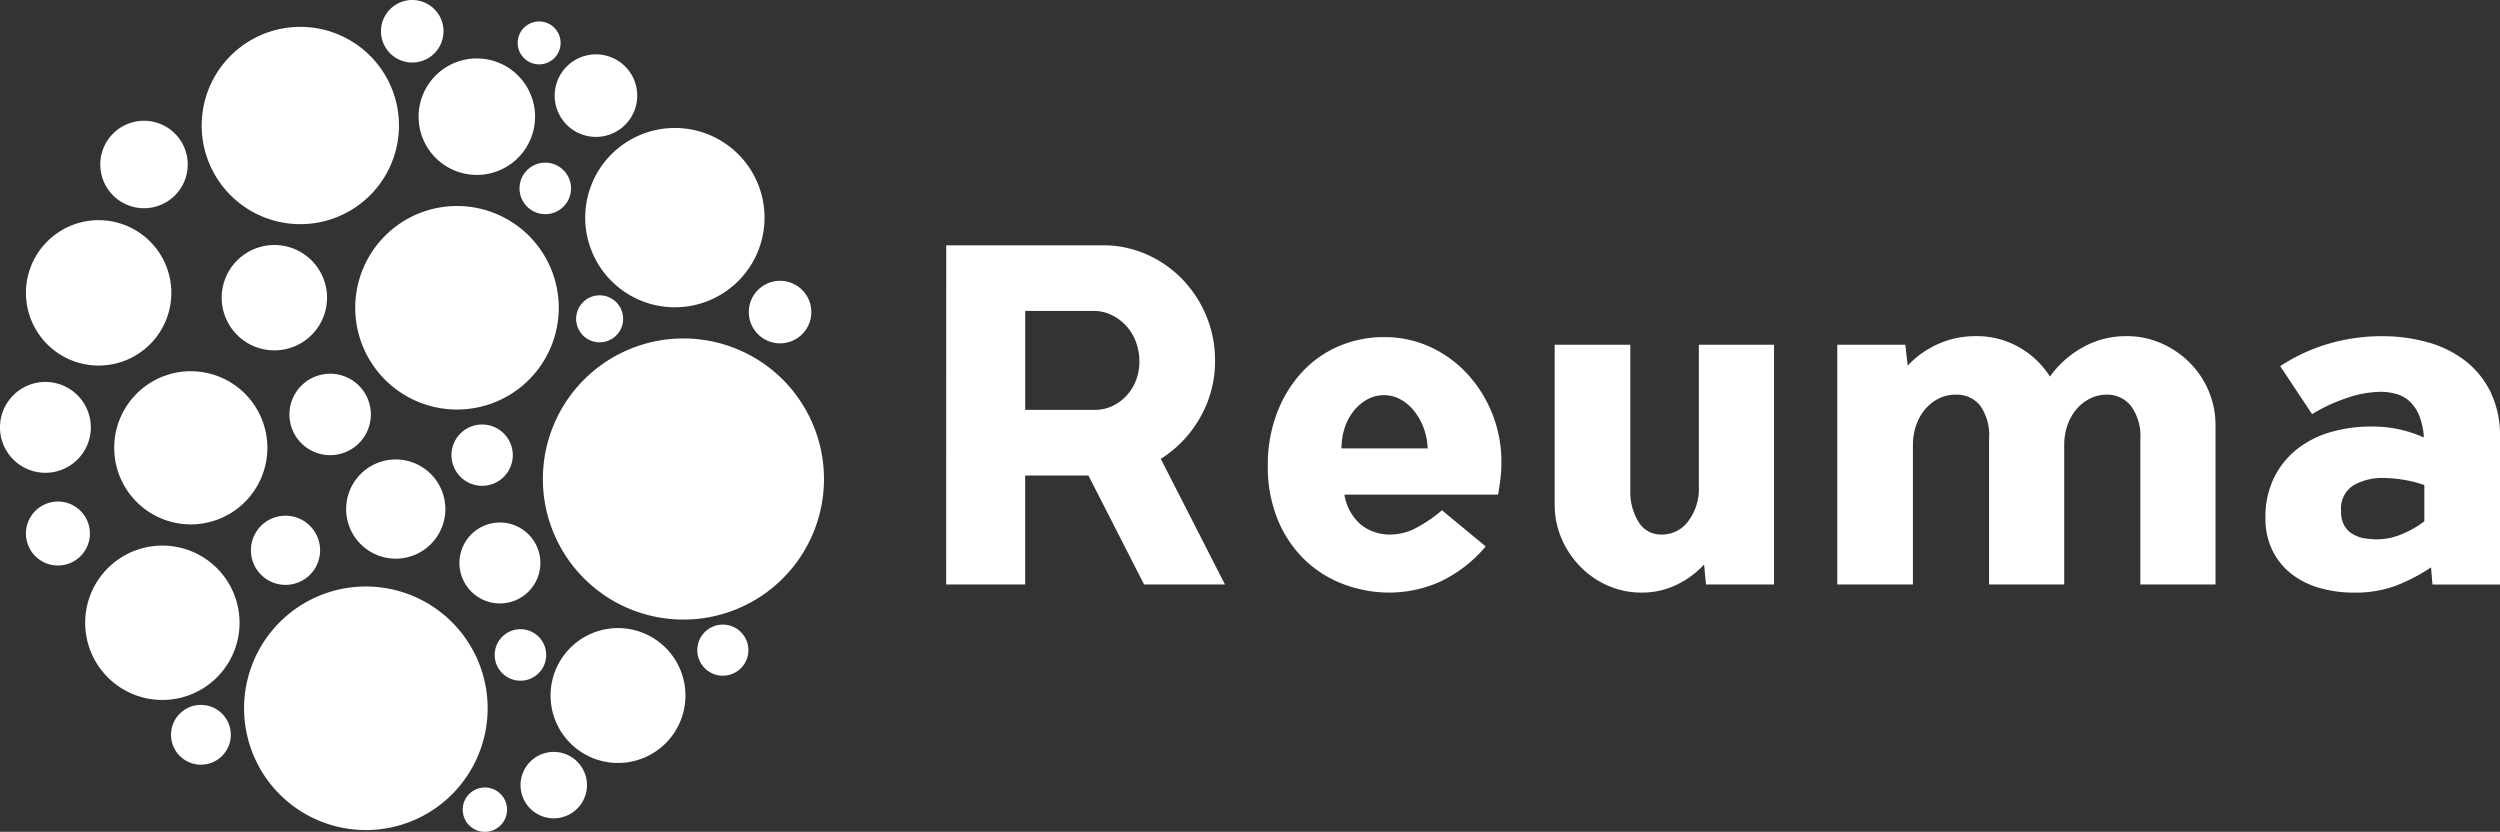 <svg xmlns="http://www.w3.org/2000/svg" width="307.704" height="102.38" viewBox="0 0 307.704 102.38"><rect x="0" y="0" width="307.704" height="102.38" fill="#333333" stroke="none"/><g transform="translate(-1490 -3139.81)"><g transform="translate(0 -1308.091)"><path d="M318.746,63.2h19.265a13.189,13.189,0,0,1,5.387,1.113,13.861,13.861,0,0,1,4.391,3.045,14.472,14.472,0,0,1,2.957,4.508,14.07,14.07,0,0,1,1.083,5.5,13.846,13.846,0,0,1-1.844,7.055,14.322,14.322,0,0,1-4.831,5.065l7.9,15.459h-9.954l-6.851-13.409h-7.788v13.409h-9.72Zm9.72,8.081V83.458h8.491a5.153,5.153,0,0,0,2.225-.468,5.665,5.665,0,0,0,1.757-1.288,5.763,5.763,0,0,0,1.171-1.9,6.487,6.487,0,0,0,.41-2.313,6.707,6.707,0,0,0-.44-2.43,5.882,5.882,0,0,0-2.986-3.279,4.846,4.846,0,0,0-2.137-.5Z" transform="translate(1287.717 4414.893)" fill="#fff"></path><path d="M453.9,119.893a16.525,16.525,0,0,1-5.8,4.421,15.411,15.411,0,0,1-6.031,1.259,15.923,15.923,0,0,1-5.651-1.025,13.971,13.971,0,0,1-4.8-3.016,14.44,14.44,0,0,1-3.308-4.918,17.106,17.106,0,0,1-1.229-6.675,17.744,17.744,0,0,1,1.142-6.5,15.566,15.566,0,0,1,3.074-5.006,13.212,13.212,0,0,1,4.538-3.191,13.943,13.943,0,0,1,5.533-1.113,13.4,13.4,0,0,1,5.739,1.229,14.382,14.382,0,0,1,4.567,3.338,15.962,15.962,0,0,1,4.158,10.833,16.844,16.844,0,0,1-.117,2.02q-.118.966-.293,1.962H436.509a6.124,6.124,0,0,0,2.05,3.718,5.682,5.682,0,0,0,3.63,1.2,6.84,6.84,0,0,0,2.752-.615,17.05,17.05,0,0,0,3.572-2.372Zm-7.144-12.063a8.039,8.039,0,0,0-.527-2.606,7.466,7.466,0,0,0-1.2-2.079,5.58,5.58,0,0,0-1.669-1.376,4.231,4.231,0,0,0-3.982,0,5.56,5.56,0,0,0-1.669,1.376,6.465,6.465,0,0,0-1.142,2.079,8,8,0,0,0-.41,2.606Z" transform="translate(1218.964 4395.264)" fill="#fff"></path><path d="M541.461,96.693h9.252v29.512h-8.374l-.234-2.46a11.2,11.2,0,0,1-3.426,2.518,9.729,9.729,0,0,1-4.245.937,10.223,10.223,0,0,1-4.157-.849,10.767,10.767,0,0,1-3.4-2.342,11.276,11.276,0,0,1-2.313-3.455,10.568,10.568,0,0,1-.849-4.246V96.693h9.31V114.67a6.992,6.992,0,0,0,1,3.806,3.192,3.192,0,0,0,2.869,1.581,3.974,3.974,0,0,0,3.279-1.669,6.556,6.556,0,0,0,1.288-4.128Z" transform="translate(1157.636 4393.636)" fill="#fff"></path><path d="M646.843,124.373h-9.252V106.455a6.326,6.326,0,0,0-1.113-4.128,3.708,3.708,0,0,0-2.986-1.318,4.606,4.606,0,0,0-2.138.5,5.311,5.311,0,0,0-1.669,1.346,6.19,6.19,0,0,0-1.083,1.962,7.348,7.348,0,0,0-.381,2.4v17.157h-9.311V94.861h8.374l.293,2.576a11.412,11.412,0,0,1,3.748-2.664,11.224,11.224,0,0,1,4.626-.966,10.481,10.481,0,0,1,5.358,1.376,10.79,10.79,0,0,1,3.777,3.6,12.174,12.174,0,0,1,4.041-3.6,10.845,10.845,0,0,1,5.387-1.376,10.466,10.466,0,0,1,4.275.879,11.365,11.365,0,0,1,3.484,2.371,10.957,10.957,0,0,1,2.342,3.484,10.788,10.788,0,0,1,.849,4.275v19.558h-9.252V106.455a6.267,6.267,0,0,0-1.142-4.04,3.7,3.7,0,0,0-3.016-1.405,4.481,4.481,0,0,0-2.079.5,5.311,5.311,0,0,0-1.669,1.346,6.2,6.2,0,0,0-1.084,1.962,7.358,7.358,0,0,0-.38,2.4Z" transform="translate(1097.225 4395.468)" fill="#fff"></path><path d="M763.145,116.234a10.969,10.969,0,0,1,1.113-5.124,10.305,10.305,0,0,1,2.927-3.513,12.169,12.169,0,0,1,4.128-2.02,17.49,17.49,0,0,1,4.714-.644,15.42,15.42,0,0,1,6.617,1.347,8.46,8.46,0,0,0-.585-2.723,5.007,5.007,0,0,0-1.171-1.728,3.989,3.989,0,0,0-1.639-.907,7.106,7.106,0,0,0-1.932-.264,13.233,13.233,0,0,0-4.245.79,20.174,20.174,0,0,0-4.186,1.962L764.96,97.5a22.194,22.194,0,0,1,6.031-2.781,23.446,23.446,0,0,1,6.5-.908,20.705,20.705,0,0,1,5.563.732,13.456,13.456,0,0,1,4.626,2.254,10.974,10.974,0,0,1,3.162,3.865,12.32,12.32,0,0,1,1.171,5.563v18.153H783.7l-.176-2.108a22.175,22.175,0,0,1-4.421,2.284,14.256,14.256,0,0,1-5.006.82,15.134,15.134,0,0,1-4.421-.615,9.988,9.988,0,0,1-3.455-1.786,8.319,8.319,0,0,1-2.254-2.869,8.768,8.768,0,0,1-.82-3.865m13.76,2.577a7.876,7.876,0,0,0,3.1-.673,11.759,11.759,0,0,0,2.694-1.552v-4.45a14.1,14.1,0,0,0-2.489-.644,15.348,15.348,0,0,0-2.547-.234,7.077,7.077,0,0,0-3.688.908,3.345,3.345,0,0,0-1.523,3.132,3.53,3.53,0,0,0,.41,1.845,2.933,2.933,0,0,0,1.083,1.054,4.178,4.178,0,0,0,1.464.5,10.139,10.139,0,0,0,1.493.117" transform="translate(1005.691 4395.468)" fill="#fff"></path></g><g transform="translate(0 -1315.19)"><path d="M217.463,131.309a17.3,17.3,0,1,1-17.3-17.3,17.3,17.3,0,0,1,17.3,17.3" transform="translate(1373.955 4382.649)" fill="#fff"></path><path d="M202.071,219.877a8.3,8.3,0,1,1-8.3-8.3,8.3,8.3,0,0,1,8.3,8.3" transform="translate(1372.295 4320.729)" fill="#fff"></path><path d="M241.182,213.551a3.144,3.144,0,1,1-3.144-3.144,3.144,3.144,0,0,1,3.144,3.144" transform="translate(1340.93 4321.471)" fill="#fff"></path><path d="M112.2,212.559a14.989,14.989,0,1,1-14.99-14.99,14.99,14.99,0,0,1,14.99,14.99" transform="translate(1437.82 4329.618)" fill="#fff"></path><path d="M47.7,193.286a9.5,9.5,0,1,1-9.5-9.5,9.5,9.5,0,0,1,9.5,9.5" transform="translate(1471.784 4338.366)" fill="#fff"></path><path d="M64.97,241.136a3.678,3.678,0,1,1-3.678-3.678,3.678,3.678,0,0,1,3.678,3.678" transform="translate(1453.438 4304.304)" fill="#fff"></path><path d="M144.717,81.927A12.525,12.525,0,1,1,132.192,69.4a12.525,12.525,0,0,1,12.525,12.525" transform="translate(1414.057 4410.956)" fill="#fff"></path><path d="M159.633,146.775A3.773,3.773,0,1,1,155.861,143a3.773,3.773,0,0,1,3.773,3.773" transform="translate(1393.482 4364.248)" fill="#fff"></path><path d="M164.731,181a4.98,4.98,0,1,1-4.98-4.98,4.98,4.98,0,0,1,4.98,4.98" transform="translate(1391.778 4343.291)" fill="#fff"></path><path d="M172.984,215.125a3.169,3.169,0,1,1-3.169-3.169,3.169,3.169,0,0,1,3.169,3.169" transform="translate(1384.243 4320.488)" fill="#fff"></path><path d="M161.331,268a2.729,2.729,0,1,1-2.729-2.729A2.729,2.729,0,0,1,161.331,268" transform="translate(1391.079 4286.655)" fill="#fff"></path><path d="M183.527,257.378a4.087,4.087,0,1,1-4.087-4.087,4.087,4.087,0,0,1,4.087,4.087" transform="translate(1378.717 4294.256)" fill="#fff"></path><path d="M92.221,21.193A12.141,12.141,0,1,1,80.079,9.052,12.141,12.141,0,0,1,92.221,21.193" transform="translate(1446.885 4449.255)" fill="#fff"></path><path d="M44.544,46.063a5.382,5.382,0,1,1-5.382-5.382,5.382,5.382,0,0,1,5.382,5.382" transform="translate(1468.563 4429.183)" fill="#fff"></path><path d="M26.636,83.115a8.947,8.947,0,1,1-8.947-8.947,8.947,8.947,0,0,1,8.947,8.947" transform="translate(1484.452 4407.931)" fill="#fff"></path><path d="M87.649,89.023a6.483,6.483,0,1,1-6.483-6.483,6.482,6.482,0,0,1,6.483,6.483" transform="translate(1442.604 4402.618)" fill="#fff"></path><path d="M107.525,130.908a5.011,5.011,0,1,1-5.011-5.011,5.011,5.011,0,0,1,5.011,5.011" transform="translate(1428.122 4375.103)" fill="#fff"></path><path d="M128.815,160.878a6.105,6.105,0,1,1-6.105-6.105,6.105,6.105,0,0,1,6.105,6.105" transform="translate(1416 4356.778)" fill="#fff"></path><path d="M93.041,177.976a4.257,4.257,0,1,1-4.257-4.257,4.257,4.257,0,0,1,4.257,4.257" transform="translate(1436.357 4344.754)" fill="#fff"></path><path d="M57.328,134.479a9.425,9.425,0,1,1-9.425-9.425,9.425,9.425,0,0,1,9.425,9.425" transform="translate(1465.581 4375.638)" fill="#fff"></path><path d="M11.179,134.257a5.59,5.59,0,1,1-5.59-5.59,5.59,5.59,0,0,1,5.59,5.59" transform="translate(1490 4373.345)" fill="#fff"></path><path d="M16.614,172.888a3.936,3.936,0,1,1-3.936-3.936,3.936,3.936,0,0,1,3.936,3.936" transform="translate(1484.452 4347.779)" fill="#fff"></path><path d="M219.208,54.142a11.035,11.035,0,1,1-11.035-11.035,11.035,11.035,0,0,1,11.035,11.035" transform="translate(1364.891 4427.644)" fill="#fff"></path><path d="M155.341,26.854a7.168,7.168,0,1,1-7.168-7.168,7.168,7.168,0,0,1,7.168,7.168" transform="translate(1400.515 4442.507)" fill="#fff"></path><path d="M197.009,23.39a5.08,5.08,0,1,1-5.08-5.08,5.08,5.08,0,0,1,5.08,5.08" transform="translate(1371.422 4443.38)" fill="#fff"></path><path d="M136.036,3.848A3.848,3.848,0,1,1,132.188,0a3.848,3.848,0,0,1,3.848,3.848" transform="translate(1408.553 4455)" fill="#fff"></path><path d="M179.672,9.868a2.641,2.641,0,1,1-2.641-2.641,2.641,2.641,0,0,1,2.641,2.641" transform="translate(1379.328 4450.414)" fill="#fff"></path><path d="M181.347,57.961a3.169,3.169,0,1,1-3.169-3.169,3.169,3.169,0,0,1,3.169,3.169" transform="translate(1378.935 4420.228)" fill="#fff"></path><path d="M199.861,102.374a2.892,2.892,0,1,1-2.892-2.892,2.892,2.892,0,0,1,2.892,2.892" transform="translate(1366.835 4391.867)" fill="#fff"></path><path d="M259.936,98.442a3.848,3.848,0,1,1-3.848-3.848,3.848,3.848,0,0,1,3.848,3.848" transform="translate(1329.923 4394.969)" fill="#fff"></path></g></g></svg>